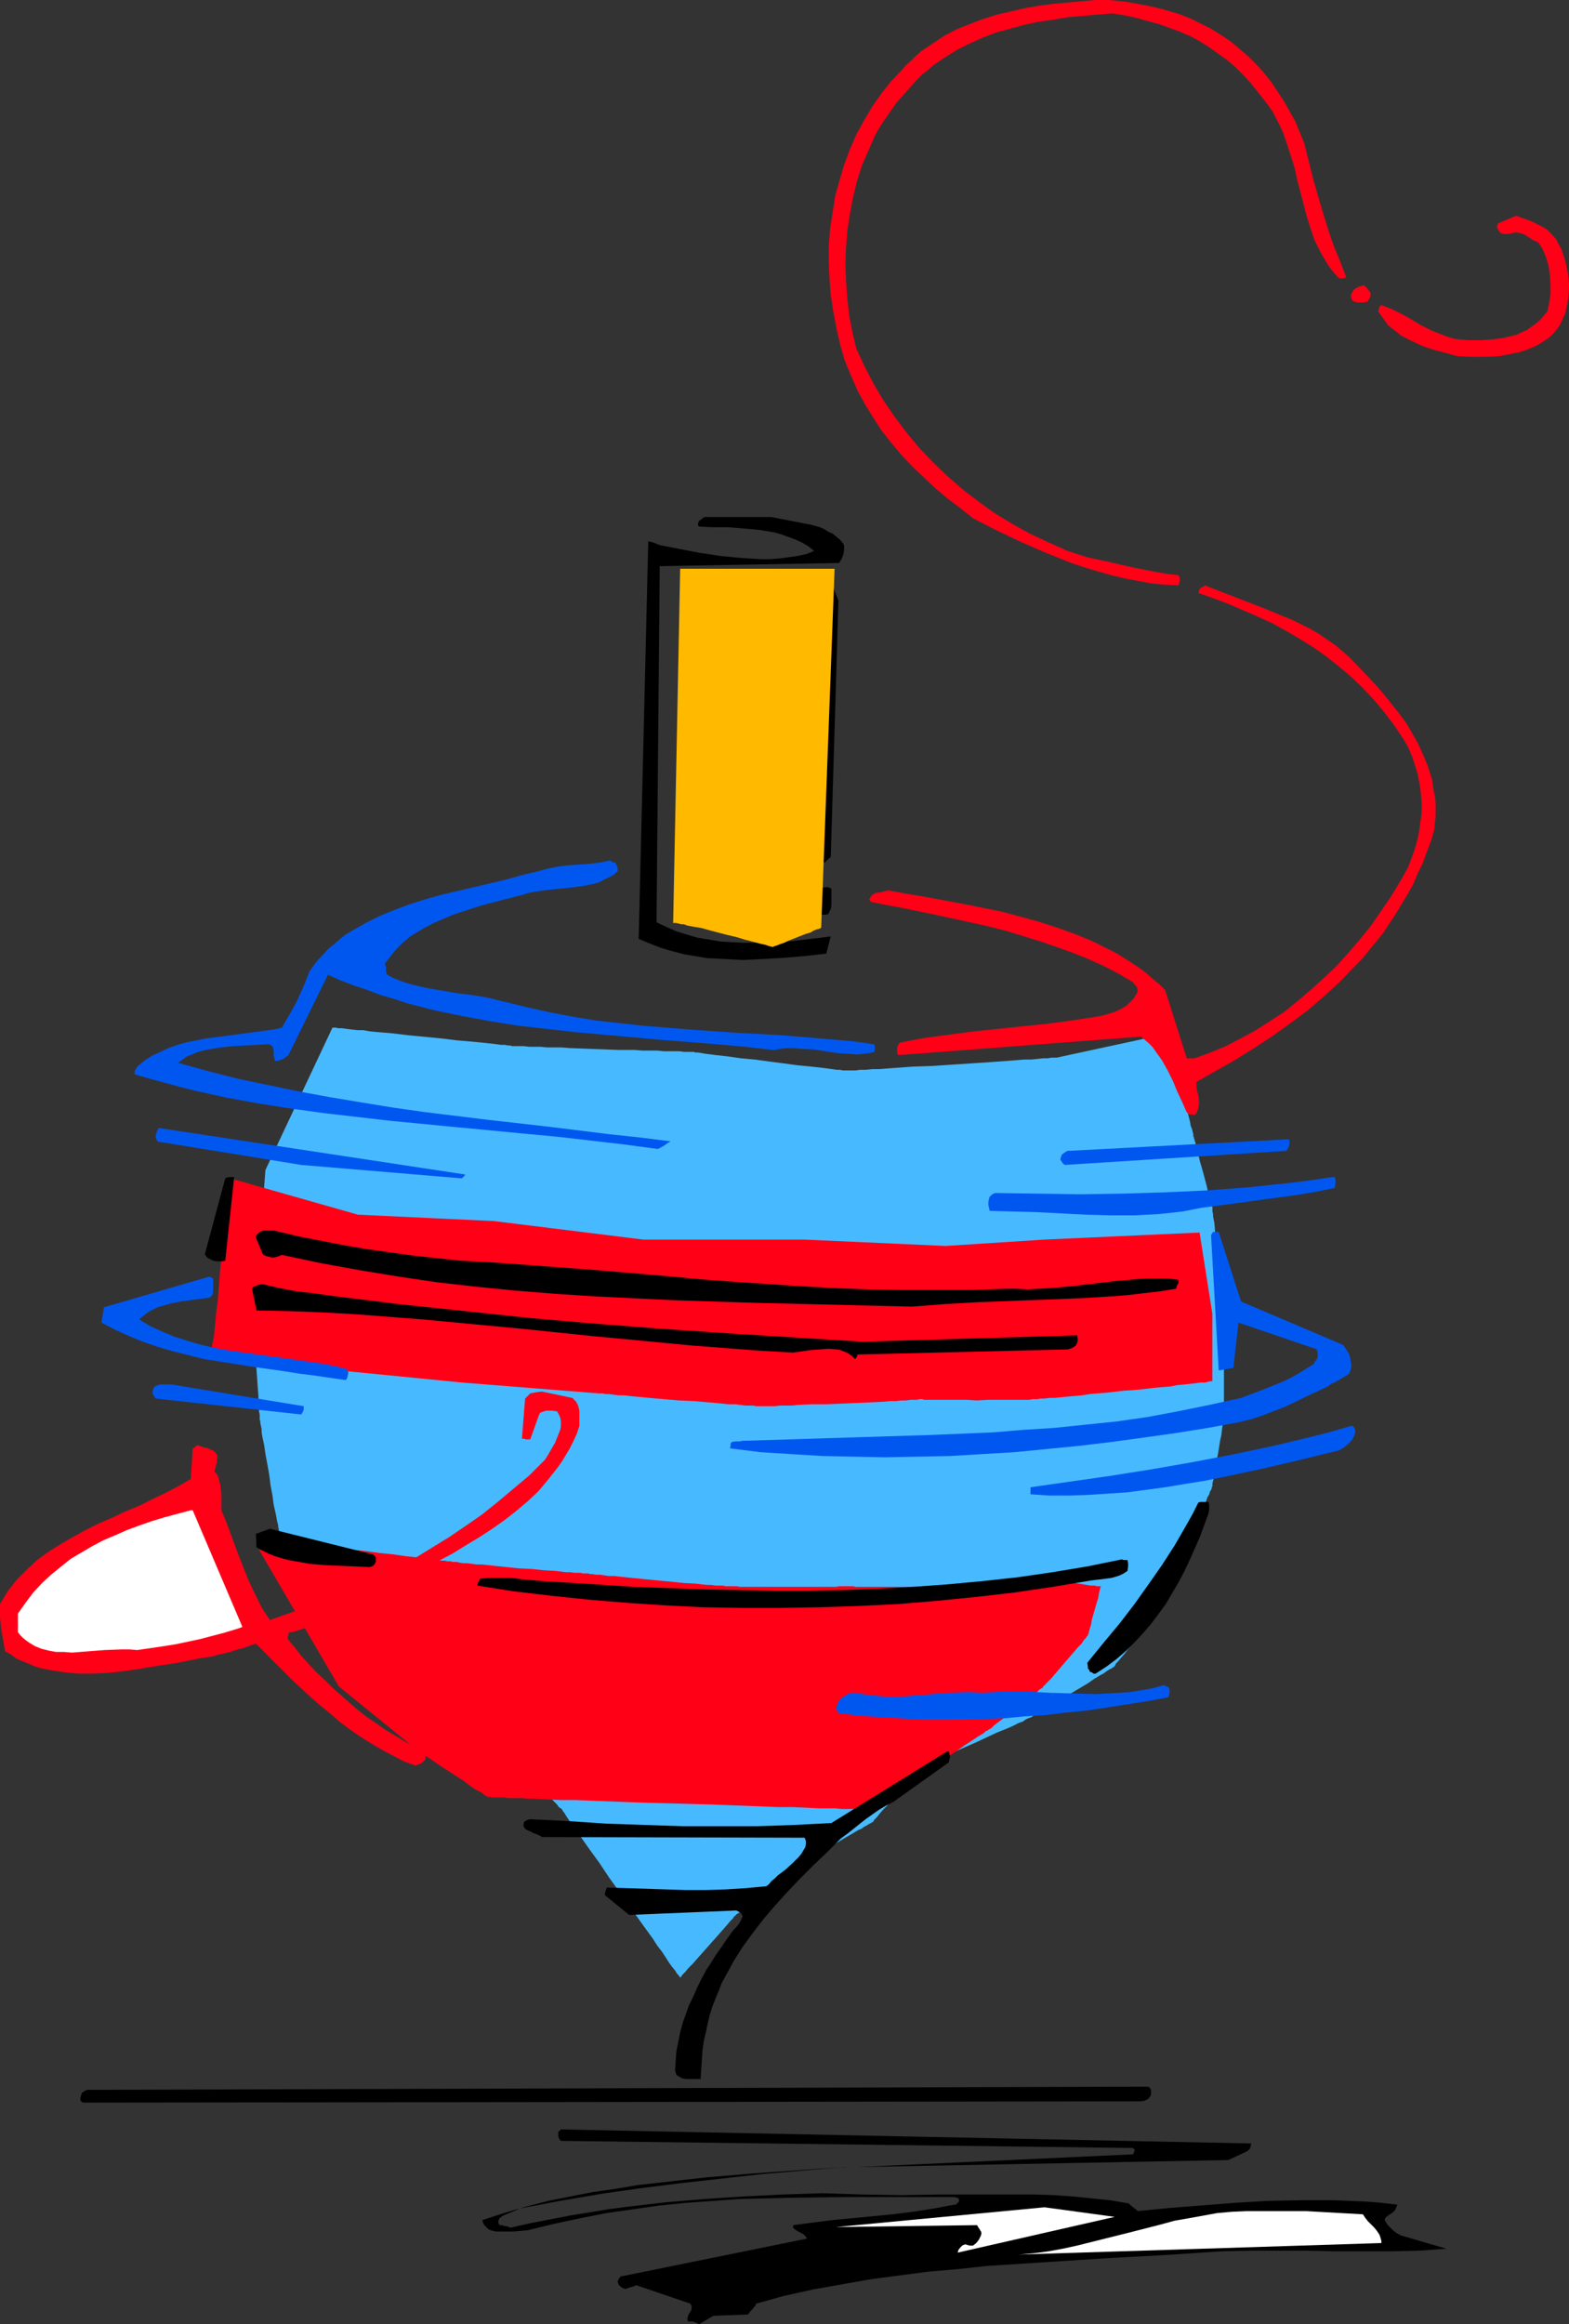 <?xml version="1.0" encoding="UTF-8" standalone="no"?>
<svg
   version="1.0"
   width="105.12mm"
   height="155.668mm"
   id="svg34"
   sodipodi:docname="Top 6.wmf"
   xmlns:inkscape="http://www.inkscape.org/namespaces/inkscape"
   xmlns:sodipodi="http://sodipodi.sourceforge.net/DTD/sodipodi-0.dtd"
   xmlns="http://www.w3.org/2000/svg"
   xmlns:svg="http://www.w3.org/2000/svg">
  <rect width="100%" height="100%" fill="#333333" stroke="none"/>
  <sodipodi:namedview
     id="namedview34"
     pagecolor="#ffffff"
     bordercolor="#000000"
     borderopacity="0.25"
     inkscape:showpageshadow="2"
     inkscape:pageopacity="0.0"
     inkscape:pagecheckerboard="0"
     inkscape:deskcolor="#d1d1d1"
     inkscape:document-units="mm" />
  <defs
     id="defs1">
    <pattern
       id="WMFhbasepattern"
       patternUnits="userSpaceOnUse"
       width="6"
       height="6"
       x="0"
       y="0" />
  </defs>
  <path
     style="fill:#47baff;fill-opacity:1;fill-rule:evenodd;stroke:none"
     d="m 84.179,260.162 -16.965,36.035 -2.908,37.812 v 0.646 0.485 0.646 l 0.162,0.646 v 0.808 0.808 l 0.162,1.939 v 2.101 l 0.646,9.211 0.162,2.101 v 1.939 l 0.162,0.808 v 0.646 0.646 l 0.162,0.646 v 0.485 0.323 0.162 0 0.323 l 0.162,0.485 v 0.485 l 0.162,0.646 0.162,0.808 v 0.808 l 0.162,0.97 0.485,2.262 0.323,2.262 0.485,2.585 0.485,2.747 0.323,2.585 0.485,2.585 0.323,2.424 0.485,2.101 0.162,0.808 0.162,0.97 0.162,0.646 0.162,0.646 v 0.485 l 0.162,0.485 v 0.162 0.162 0 l 0.162,0.162 0.162,0.162 0.162,0.323 0.162,0.323 0.323,0.485 0.646,0.97 0.808,1.293 0.969,1.293 1.939,2.909 1.939,2.909 0.969,1.293 0.808,1.131 0.808,0.97 0.323,0.485 0.162,0.323 0.323,0.323 0.162,0.162 v 0.162 h 0.162 v 0 0.162 l 0.162,0.323 0.323,0.162 0.162,0.485 0.323,0.323 0.808,1.131 0.808,1.131 1.131,1.293 4.362,5.817 0.969,1.293 0.969,1.131 0.808,0.97 0.323,0.485 0.162,0.323 0.323,0.162 0.162,0.323 v 0 h 0.162 v 0.162 l 0.323,0.323 0.323,0.485 0.485,0.485 0.646,0.646 0.646,0.646 1.454,1.454 1.454,1.454 0.646,0.646 0.646,0.485 0.485,0.485 0.323,0.323 0.323,0.323 v 0 h 0.162 l 0.162,0.162 0.323,0.162 0.485,0.323 0.485,0.323 0.646,0.323 0.646,0.485 0.808,0.323 1.939,0.97 1.939,1.131 2.1,1.131 4.362,2.424 2.1,1.131 2.1,0.97 1.777,0.97 0.808,0.485 0.646,0.323 0.646,0.323 0.485,0.323 0.485,0.162 0.323,0.162 0.162,0.162 h 0.162 v 0 l 0.162,0.162 0.162,0.323 0.323,0.323 0.485,0.485 0.969,0.97 0.485,0.646 1.293,1.454 1.454,1.616 3.231,3.393 3.07,3.555 1.454,1.454 1.293,1.454 0.646,0.646 0.485,0.485 0.485,0.485 0.323,0.485 0.323,0.323 0.323,0.162 0.162,0.162 v 0 l 0.162,0.162 0.162,0.323 0.485,0.646 0.485,0.808 0.646,0.97 0.808,1.131 0.969,1.293 0.969,1.454 1.131,1.616 1.131,1.616 1.293,1.778 1.293,1.778 2.585,3.878 2.908,4.04 2.747,3.878 2.747,3.878 1.293,1.778 1.293,1.778 1.131,1.778 1.131,1.454 0.969,1.454 0.808,1.293 0.808,1.131 0.808,0.97 0.485,0.808 0.485,0.485 0.162,0.323 0.162,0.162 v 0 l 0.162,-0.162 0.162,-0.162 0.162,-0.323 0.323,-0.323 0.485,-0.485 0.808,-0.97 1.131,-1.131 1.131,-1.293 5.17,-5.817 1.131,-1.293 1.131,-1.293 0.808,-0.97 0.485,-0.485 0.323,-0.323 0.162,-0.323 0.162,-0.162 0.162,-0.162 v 0 h 0.162 v -0.162 l 0.162,-0.162 0.323,-0.162 0.646,-0.485 0.808,-0.646 0.808,-0.808 1.131,-0.97 2.262,-1.939 2.262,-2.101 1.131,-0.97 0.969,-0.808 0.808,-0.646 0.646,-0.646 0.162,-0.162 0.162,-0.162 v -0.162 h 0.162 v 0 l 0.162,-0.162 0.323,-0.162 0.485,-0.162 0.485,-0.323 0.485,-0.323 0.808,-0.323 0.646,-0.485 1.777,-0.97 1.777,-0.97 1.939,-1.131 2.1,-1.131 4.039,-2.424 1.939,-1.131 1.616,-0.97 0.808,-0.323 0.646,-0.485 0.646,-0.323 0.485,-0.323 0.323,-0.162 0.323,-0.162 0.162,-0.162 h 0.162 v 0 l 0.162,-0.162 0.162,-0.162 0.162,-0.323 0.646,-0.646 0.646,-0.808 0.969,-1.131 1.131,-1.131 2.262,-2.585 2.262,-2.585 1.131,-1.293 0.969,-1.131 0.646,-0.97 0.646,-0.646 0.323,-0.323 0.162,-0.162 v -0.162 l 0.162,-0.162 v 0 h 0.323 l 0.323,-0.162 0.485,-0.162 0.646,-0.323 0.808,-0.323 0.808,-0.323 0.969,-0.323 0.969,-0.485 1.131,-0.485 2.424,-1.131 2.585,-1.131 2.585,-1.131 2.747,-1.293 2.424,-1.131 2.424,-0.97 1.131,-0.485 0.969,-0.485 0.969,-0.485 0.969,-0.323 0.646,-0.485 0.646,-0.323 0.485,-0.162 0.485,-0.162 0.162,-0.162 0.162,-0.162 v 0 h 0.162 l 0.323,-0.162 0.323,-0.162 0.485,-0.323 0.485,-0.323 0.646,-0.323 0.646,-0.485 1.616,-0.808 1.616,-1.131 7.594,-4.525 1.616,-1.131 1.616,-0.97 0.646,-0.323 0.646,-0.485 0.485,-0.323 0.485,-0.323 0.485,-0.162 0.162,-0.162 0.162,-0.162 h 0.162 v 0 l 0.162,-0.162 0.162,-0.162 0.162,-0.323 0.162,-0.323 0.485,-0.485 0.808,-0.97 0.969,-1.131 0.969,-1.293 2.424,-2.909 2.262,-2.909 0.969,-1.454 0.969,-1.131 0.808,-1.131 0.485,-0.485 0.162,-0.323 0.323,-0.323 0.162,-0.162 v -0.162 l 0.162,-0.162 v 0 l 0.162,-0.162 0.162,-0.485 0.162,-0.485 0.323,-0.646 0.323,-0.808 0.323,-0.97 0.485,-0.97 0.485,-0.97 0.485,-1.293 0.969,-2.424 1.131,-2.747 1.131,-2.747 1.131,-2.747 1.131,-2.747 1.131,-2.424 0.485,-1.293 0.485,-1.131 0.323,-0.97 0.323,-0.97 0.485,-0.808 0.162,-0.646 0.323,-0.485 0.162,-0.485 v -0.323 h 0.162 v -0.162 0 -0.323 -0.323 l 0.162,-0.646 0.323,-1.131 0.162,-1.293 0.162,-1.454 0.646,-3.232 0.485,-3.07 0.323,-1.454 0.162,-1.454 0.162,-1.131 0.162,-0.808 0.162,-0.323 v -0.162 -0.162 -0.162 -28.278 0 -0.323 -0.323 l -0.162,-0.323 v -0.646 l -0.162,-0.646 v -0.646 l -0.162,-0.97 -0.162,-1.778 -0.323,-2.101 -0.485,-4.686 -0.646,-4.686 -0.162,-2.101 -0.162,-1.939 -0.162,-0.808 -0.162,-0.808 v -0.646 l -0.162,-0.646 v -0.485 -0.323 -0.162 -0.162 l -0.162,-0.162 v -0.162 l -0.162,-0.323 -0.162,-0.808 -0.323,-1.131 -0.323,-1.293 -0.323,-1.454 -0.808,-3.07 -0.969,-3.393 -0.323,-1.454 -0.323,-1.293 -0.323,-1.131 -0.162,-0.808 -0.162,-0.323 v -0.323 l -0.162,-0.162 v 0 -0.162 -0.162 l -0.162,-0.323 v -0.485 l -0.162,-0.646 -0.162,-0.646 -0.323,-0.808 -0.162,-0.97 -0.485,-1.939 -0.485,-2.262 -0.646,-2.424 -0.485,-2.424 -0.646,-2.424 -0.646,-2.424 -0.485,-2.262 -0.485,-2.101 -0.162,-0.808 -0.162,-0.808 -0.162,-0.808 -0.162,-0.646 -0.162,-0.485 -0.162,-0.323 v -0.162 -0.162 l -28.437,6.14 h -0.162 -0.323 -0.808 l -0.969,0.162 h -1.131 l -1.454,0.162 -1.616,0.162 h -1.777 l -1.939,0.162 -2.1,0.162 -2.262,0.162 -2.262,0.162 -4.847,0.323 -9.856,0.646 -4.847,0.162 -2.262,0.162 -2.262,0.162 -2.1,0.162 -1.939,0.162 h -1.777 l -1.616,0.162 h -1.454 l -1.131,0.162 h -0.969 -0.808 -0.485 -0.162 -0.323 -0.485 l -0.808,-0.162 h -0.808 l -1.131,-0.162 -1.131,-0.162 -1.293,-0.162 -1.454,-0.162 -1.454,-0.162 -3.393,-0.323 -3.555,-0.485 -3.716,-0.485 -3.555,-0.485 -3.555,-0.323 -3.393,-0.485 -1.454,-0.162 -1.454,-0.162 -1.293,-0.162 -1.293,-0.162 -0.969,-0.162 -0.969,-0.162 h -0.646 l -0.485,-0.162 h -0.323 -0.162 -1.939 l -1.131,-0.162 h -1.131 -1.454 -1.454 l -1.616,-0.162 h -1.777 -1.939 l -1.939,-0.162 h -4.039 l -4.201,-0.162 -4.362,-0.162 -4.039,-0.162 -1.939,-0.162 h -1.939 -1.777 l -1.616,-0.162 h -1.616 -1.293 l -1.293,-0.162 h -0.969 -0.808 -0.646 -0.485 -0.162 l -0.323,-0.162 h -0.646 l -0.808,-0.162 h -0.969 l -1.131,-0.162 -1.454,-0.162 -1.454,-0.162 -1.616,-0.162 -1.616,-0.162 -1.939,-0.162 -1.939,-0.162 -3.878,-0.485 -8.402,-0.808 -4.039,-0.485 -3.878,-0.323 -1.777,-0.162 -1.777,-0.323 h -1.454 l -1.454,-0.162 -1.293,-0.162 -1.131,-0.162 h -0.969 l -0.646,-0.162 h -0.485 z"
     id="path1" />
  <path
     style="fill:#ff0017;fill-opacity:1;fill-rule:evenodd;stroke:none"
     d="m 52.995,343.704 64.144,6.302 34.576,2.747 v 0 h 0.485 0.485 l 0.646,0.162 h 0.969 l 1.131,0.162 1.293,0.162 h 1.293 l 1.454,0.162 1.616,0.162 3.393,0.323 3.716,0.323 3.878,0.323 3.716,0.162 3.716,0.323 3.555,0.323 1.454,0.162 h 1.616 l 1.293,0.162 1.293,0.162 h 1.131 0.808 l 0.808,0.162 h 0.485 0.485 1.777 0.969 0.969 l 1.293,-0.162 h 1.293 1.616 l 1.616,-0.162 3.393,-0.162 h 3.716 l 3.878,-0.162 3.716,-0.162 3.716,-0.162 3.393,-0.162 1.616,-0.162 h 1.454 l 1.454,-0.162 h 1.131 l 1.131,-0.162 h 0.969 0.646 l 0.646,-0.162 h 0.323 0.162 v 0 h 0.323 l 0.323,0.162 h 1.131 0.808 1.777 2.1 5.009 l 2.585,0.162 2.747,-0.162 h 4.847 2.1 1.939 0.646 1.131 l 0.485,-0.162 h 0.162 0.162 0.485 0.646 l 0.808,-0.162 h 0.969 l 1.293,-0.162 h 1.293 l 1.616,-0.162 1.616,-0.162 1.777,-0.162 1.939,-0.162 1.939,-0.323 4.039,-0.323 4.201,-0.485 4.362,-0.323 4.039,-0.485 1.939,-0.162 1.939,-0.162 1.616,-0.323 1.777,-0.162 1.454,-0.162 1.454,-0.162 1.131,-0.162 h 1.131 l 0.808,-0.162 0.485,-0.162 h 0.485 0.162 v -17.129 l -3.231,-20.522 -39.262,1.778 -25.044,1.616 -35.869,-1.616 h -40.716 l -37.808,-4.686 -34.415,-1.616 -32.961,-9.372 v 0.162 l -0.162,0.323 v 0.646 0.97 l -0.162,0.97 v 1.293 l -0.162,1.454 -0.162,1.454 v 1.778 l -0.162,1.778 -0.162,1.939 -0.162,2.101 -0.323,4.04 -0.485,4.363 -0.323,4.363 -0.323,4.04 -0.323,2.101 -0.162,1.778 -0.162,1.778 -0.162,1.616 -0.162,1.616 -0.323,1.293 -0.162,1.131 v 0.97 l -0.323,0.808 -0.162,0.485 v 0.323 z"
     id="path2" />
  <path
     style="fill:#ff0017;fill-opacity:1;fill-rule:evenodd;stroke:none"
     d="m 65.598,392.343 20.196,34.58 18.904,15.351 v 0.162 h 0.162 l 0.323,0.162 0.323,0.323 0.485,0.323 0.485,0.323 1.131,0.808 1.454,0.97 1.616,1.131 6.948,4.525 1.454,1.131 1.454,0.97 0.646,0.323 0.646,0.323 0.485,0.323 0.323,0.323 0.323,0.162 0.323,0.162 0.162,0.162 v 0 h 0.162 0.162 0.323 l 0.485,0.162 h 0.646 0.646 0.808 0.969 l 0.969,0.162 h 1.131 1.293 1.293 l 1.454,0.162 h 1.454 l 3.231,0.162 3.555,0.162 h 3.716 l 3.878,0.162 4.201,0.162 4.201,0.162 4.362,0.162 17.934,0.485 4.201,0.162 4.362,0.162 4.039,0.162 4.039,0.162 h 3.716 l 3.555,0.162 3.231,0.162 h 1.454 1.454 1.293 l 1.293,0.162 h 0.969 1.131 1.777 0.646 1.616 0.162 l 0.323,-0.162 0.323,-0.323 0.646,-0.323 0.646,-0.485 0.808,-0.485 0.969,-0.646 0.969,-0.646 1.293,-0.646 1.131,-0.808 2.585,-1.616 2.908,-1.939 2.908,-1.778 2.908,-1.939 2.908,-1.778 2.585,-1.778 1.131,-0.808 1.293,-0.808 0.969,-0.646 0.969,-0.646 0.808,-0.485 0.808,-0.485 0.485,-0.485 0.485,-0.162 0.162,-0.162 0.162,-0.162 v 0 h 0.162 l 0.485,-0.323 0.646,-0.646 0.808,-0.646 1.131,-0.808 1.293,-0.97 2.585,-1.939 2.424,-2.101 1.293,-0.97 1.131,-0.808 0.808,-0.808 0.808,-0.485 0.162,-0.323 0.162,-0.162 0.162,-0.162 v 0 h 0.162 v -0.162 l 0.162,-0.162 0.162,-0.162 0.646,-0.646 0.646,-0.646 0.808,-0.97 0.969,-1.131 1.939,-2.262 2.1,-2.424 0.808,-0.97 0.969,-0.97 0.646,-0.97 0.485,-0.485 0.162,-0.323 0.162,-0.162 0.162,-0.162 v 0 -0.162 l 0.162,-0.323 0.162,-0.646 0.162,-0.646 0.323,-0.97 0.162,-1.131 0.646,-2.262 0.646,-2.262 0.323,-0.97 0.162,-0.97 0.162,-0.808 0.162,-0.646 0.162,-0.485 v -0.162 0 h -0.485 -0.485 l -0.646,-0.162 h -0.969 l -0.969,-0.162 -1.939,-0.323 -2.1,-0.323 -0.969,-0.162 h -0.808 l -0.646,-0.162 -0.646,-0.162 h -0.323 -0.162 v 0 h -0.323 -0.323 -0.485 l -0.646,0.162 h -0.808 -0.808 l -0.969,0.162 h -2.1 l -2.424,0.162 -2.424,0.162 -2.747,0.162 -2.585,0.162 -2.585,0.162 -2.424,0.162 h -2.1 -0.808 l -0.969,0.162 h -0.646 -0.646 -0.969 -0.162 -0.162 v 0 h -0.323 -0.323 -0.969 l -0.646,0.162 h -1.616 -1.939 -2.1 -4.524 -4.686 -2.1 -1.939 -1.616 l -0.646,-0.162 h -0.969 -0.485 -0.162 v 0 h -0.162 -0.162 -0.485 -1.131 l -0.808,0.162 h -1.939 -2.262 -5.17 -2.747 -2.747 -5.332 -2.262 -1.939 l -0.646,-0.162 h -1.293 -0.485 -0.162 -0.162 -0.808 l -0.646,-0.162 h -0.808 -0.969 l -1.131,-0.162 h -1.131 l -1.454,-0.162 -1.293,-0.162 -3.07,-0.162 -3.231,-0.323 -3.393,-0.323 -3.393,-0.323 -3.231,-0.323 -3.07,-0.323 -1.293,-0.162 H 154.139 l -1.131,-0.162 -1.131,-0.162 h -0.969 l -0.808,-0.162 h -0.646 l -0.485,-0.162 h -0.323 v 0 h -0.969 l -0.646,-0.162 h -0.646 -0.969 l -0.969,-0.162 h -1.293 l -1.131,-0.162 -1.454,-0.162 -2.908,-0.162 -3.07,-0.323 -3.231,-0.162 -3.231,-0.323 -3.07,-0.323 -2.908,-0.323 h -1.293 l -1.293,-0.162 -1.131,-0.162 h -1.131 l -0.969,-0.162 -0.646,-0.162 h -0.646 -0.485 l -0.323,-0.162 v 0 h -0.485 -0.485 l -0.646,-0.162 h -0.808 l -0.969,-0.162 -1.131,-0.162 -1.293,-0.162 -1.293,-0.162 -1.293,-0.162 -3.07,-0.323 -3.393,-0.485 -3.231,-0.323 -3.555,-0.485 -3.231,-0.323 -3.07,-0.485 -1.293,-0.162 -1.293,-0.162 -1.293,-0.162 -1.131,-0.162 h -0.969 l -0.808,-0.162 h -0.646 l -0.485,-0.162 h -0.323 -0.162 z"
     id="path3" />
  <path
     style="fill:#ff0017;fill-opacity:1;fill-rule:evenodd;stroke:none"
     d="m 280.972,0 h -3.555 l -3.555,0.323 -3.555,0.323 -3.555,0.323 -3.716,0.485 -3.716,0.646 -3.393,0.808 -3.555,0.808 -3.555,1.131 -3.393,1.293 -3.231,1.293 -3.07,1.616 -2.908,1.939 -2.908,1.939 -1.293,1.131 -1.293,1.293 -1.293,1.131 -1.131,1.293 -2.747,2.909 -2.424,3.07 -2.262,3.232 -2.1,3.555 -1.939,3.555 -1.616,3.717 -1.454,3.878 -1.131,3.878 -1.131,4.04 -0.646,4.201 -0.646,4.04 -0.323,4.363 v 4.04 l 0.162,4.201 0.323,4.201 0.646,4.201 0.808,4.363 0.969,4.201 1.131,3.878 1.616,3.878 1.616,3.717 1.939,3.555 2.1,3.393 2.1,3.232 2.424,3.07 2.585,3.07 2.747,2.909 2.908,2.747 2.908,2.747 3.07,2.585 3.231,2.424 3.231,2.585 5.978,3.07 6.14,2.909 6.301,2.747 3.231,1.293 3.231,1.293 3.393,1.131 3.231,0.97 3.393,0.97 3.393,0.808 3.393,0.646 3.393,0.646 3.555,0.323 3.393,0.162 0.162,-0.485 0.162,-0.646 v -0.808 l -0.162,-0.323 -0.162,-0.323 -2.908,-0.323 -2.908,-0.485 -5.655,-1.131 -2.908,-0.646 -2.747,-0.646 -5.978,-1.293 -5.009,-1.616 -4.686,-2.101 -4.847,-2.262 -4.362,-2.424 -4.524,-2.747 -4.039,-2.909 -4.039,-3.07 -3.878,-3.393 -3.555,-3.393 -3.555,-3.717 -3.231,-3.878 -2.908,-3.878 -2.908,-4.201 -2.585,-4.363 -2.262,-4.363 -2.1,-4.525 -0.969,-4.04 -0.808,-4.201 -0.485,-4.363 -0.323,-4.363 -0.162,-4.201 0.162,-4.363 0.323,-4.363 0.646,-4.201 0.808,-4.201 0.969,-4.04 1.293,-4.04 1.616,-3.717 1.616,-3.717 0.969,-1.778 1.131,-1.778 1.131,-1.616 1.131,-1.616 1.131,-1.616 1.293,-1.454 1.293,-1.454 1.293,-1.454 1.293,-1.454 1.293,-1.293 1.454,-1.131 1.454,-1.293 2.908,-1.939 3.07,-1.939 3.231,-1.616 3.231,-1.454 3.393,-1.293 3.555,-0.97 3.555,-0.97 3.716,-0.808 3.555,-0.485 3.716,-0.646 3.716,-0.323 7.594,-0.646 3.07,0.485 3.07,0.646 2.908,0.808 2.908,0.808 2.747,0.97 2.585,0.97 2.585,1.131 2.424,1.293 2.262,1.454 2.262,1.616 2.262,1.616 2.1,1.778 1.939,1.939 1.939,2.101 1.939,2.424 1.777,2.262 0.969,1.293 0.808,1.131 1.454,2.747 1.293,2.747 0.969,2.909 0.969,2.909 0.969,3.07 0.646,3.07 0.808,3.07 1.616,6.14 0.969,3.07 0.969,2.909 1.293,2.585 1.454,2.585 0.808,1.293 0.808,1.131 0.969,1.131 0.969,0.97 h 0.969 l 0.485,-0.162 h 0.323 l -1.454,-3.878 -1.616,-3.878 -1.454,-4.201 -1.293,-4.201 -1.293,-4.363 -1.293,-4.525 -1.131,-4.525 -1.131,-4.525 -1.131,-2.747 -1.131,-2.747 -1.454,-2.585 -1.454,-2.585 -1.616,-2.424 -1.616,-2.424 -1.777,-2.262 -1.939,-2.101 -2.1,-2.101 -2.262,-1.939 -2.1,-1.778 -2.424,-1.616 -2.585,-1.616 -2.585,-1.293 -2.585,-1.293 -2.908,-1.131 -4.362,-1.293 -4.362,-0.97 -4.524,-0.808 z"
     id="path4" />
  <path
     style="fill:#ff0017;fill-opacity:1;fill-rule:evenodd;stroke:none"
     d="m 383.893,54.618 -4.524,1.939 -0.162,0.162 v 0.162 l -0.162,0.485 0.162,0.485 0.162,0.323 0.323,0.485 0.323,0.323 0.485,0.162 0.646,0.162 1.293,-0.162 1.454,-0.323 0.808,0.162 0.808,0.162 0.646,0.323 1.293,0.808 0.646,0.485 0.808,0.323 0.646,0.323 0.646,0.97 0.485,0.808 0.808,1.939 0.646,2.262 0.323,2.262 0.162,2.262 v 2.424 l -0.323,2.262 -0.485,2.262 -0.969,1.131 -0.969,1.131 -0.969,0.808 -1.131,0.808 -1.131,0.808 -1.131,0.485 -1.293,0.646 -1.293,0.323 -1.293,0.323 -1.454,0.323 -2.747,0.323 -2.908,0.162 h -2.747 l -1.777,-0.162 -1.616,-0.162 -1.616,-0.485 -1.293,-0.485 -2.908,-1.131 -2.585,-1.293 -2.424,-1.454 -2.585,-1.454 -2.585,-1.293 -1.293,-0.485 -1.293,-0.485 -0.323,0.162 -0.162,0.323 -0.162,0.485 -0.162,0.646 0.808,1.131 0.808,1.131 0.808,1.131 1.131,0.97 1.131,0.808 1.131,0.97 1.293,0.646 1.293,0.646 2.747,1.293 2.908,0.97 3.07,0.808 2.908,0.808 3.555,0.162 h 3.393 l 3.555,-0.162 1.777,-0.323 1.616,-0.323 1.616,-0.323 1.616,-0.485 1.616,-0.646 1.454,-0.646 1.293,-0.808 1.293,-0.808 1.293,-1.131 0.969,-1.131 0.969,-1.293 0.646,-1.454 0.646,-1.454 0.323,-1.454 0.323,-1.454 0.162,-1.454 0.162,-1.616 v -1.454 l -0.162,-1.616 -0.162,-1.454 -0.323,-1.454 -0.323,-1.454 -0.485,-1.454 -0.485,-1.454 -0.646,-1.131 -0.646,-1.293 -1.131,-1.293 -1.131,-1.131 -1.293,-0.808 -1.293,-0.646 -1.293,-0.646 -1.293,-0.485 z"
     id="path5" />
  <path
     style="fill:#ff0017;fill-opacity:1;fill-rule:evenodd;stroke:none"
     d="m 344.147,72.554 -0.646,0.323 -0.485,0.323 -0.323,0.323 -0.162,0.323 -0.323,0.485 -0.162,0.646 0.162,0.485 0.162,0.485 0.323,0.323 0.485,0.162 0.646,0.162 h 0.646 0.646 l 0.808,-0.162 h 0.323 l 0.162,-0.323 0.323,-0.485 0.162,-0.323 0.162,-0.323 v -0.808 l -0.485,-0.646 -0.485,-0.646 -0.646,-0.646 z"
     id="path6" />
  <path
     style="fill:#000000;fill-opacity:1;fill-rule:evenodd;stroke:none"
     d="m 195.34,130.889 h -16.48 -0.323 l -0.485,0.162 -0.323,0.323 -0.485,0.323 -0.323,0.323 -0.162,0.485 v 0.485 l 0.323,0.323 3.716,0.162 h 3.716 l 3.878,0.323 3.716,0.323 1.939,0.323 1.939,0.323 1.777,0.485 1.777,0.646 1.777,0.646 1.777,0.808 1.616,0.97 1.454,1.131 -1.939,0.808 -2.262,0.485 -2.262,0.323 -2.424,0.323 -2.262,0.162 h -2.585 l -2.424,-0.162 -2.585,-0.162 -5.009,-0.485 -5.332,-0.808 -5.009,-0.97 -5.009,-0.97 -0.808,-0.323 -0.808,-0.323 -0.646,-0.162 -0.646,-0.162 -2.424,100.671 2.747,1.131 2.908,1.131 2.747,0.808 3.07,0.808 2.908,0.485 2.908,0.485 3.07,0.162 3.07,0.162 3.07,0.162 3.07,-0.162 6.14,-0.323 5.978,-0.485 5.817,-0.646 1.131,-4.363 -2.424,0.323 -2.747,0.323 -2.747,0.323 -2.747,0.323 -2.747,0.162 -2.908,0.162 h -3.07 -2.747 l -3.07,-0.162 -2.747,-0.162 -2.908,-0.485 -2.908,-0.485 -2.747,-0.808 -2.585,-0.808 -2.585,-1.131 -2.424,-1.131 0.808,-90.168 45.402,-0.808 0.646,-0.97 0.485,-1.293 0.162,-1.293 V 138.322 l -0.162,-0.646 -0.808,-0.97 -0.969,-0.808 -0.969,-0.808 -1.131,-0.485 -0.969,-0.646 -1.131,-0.485 -2.262,-0.646 -2.585,-0.485 -2.424,-0.485 -2.585,-0.485 z"
     id="path7" />
  <path
     style="fill:#ff0017;fill-opacity:1;fill-rule:evenodd;stroke:none"
     d="m 304.562,148.664 h -0.323 l -0.323,0.323 -0.323,0.485 v 0.323 l -0.162,0.323 3.716,1.293 3.878,1.454 3.716,1.616 3.716,1.616 3.555,1.616 3.555,1.939 3.555,2.101 3.393,2.101 3.231,2.262 3.07,2.424 3.07,2.585 2.908,2.747 2.908,3.07 2.585,3.07 2.585,3.393 2.424,3.555 1.293,2.262 0.969,2.262 0.808,2.424 0.646,2.262 0.485,2.424 0.323,2.424 0.162,2.424 v 2.424 l -0.323,2.262 -0.323,2.424 -0.485,2.262 -0.646,2.262 -0.808,2.262 -0.808,2.101 -1.131,2.101 -1.131,1.939 -2.262,3.717 -2.424,3.555 -2.585,3.717 -2.747,3.393 -2.908,3.393 -2.908,3.232 -3.231,3.07 -3.231,2.909 -3.393,2.909 -3.393,2.747 -3.716,2.424 -3.555,2.262 -3.878,2.101 -3.716,1.939 -3.878,1.616 -4.039,1.454 h -1.939 l -5.493,-17.29 -1.454,-1.454 -1.777,-1.454 -1.616,-1.454 -1.777,-1.293 -1.939,-1.293 -1.777,-1.131 -2.1,-1.293 -1.939,-0.97 -4.201,-2.101 -4.362,-1.778 -4.524,-1.616 -4.524,-1.454 -4.686,-1.293 -4.847,-1.293 -4.847,-0.97 -4.847,-0.97 -9.533,-1.778 -4.847,-0.808 -4.524,-0.808 -1.293,0.323 -0.646,0.162 -1.293,0.162 -0.485,0.323 -0.323,0.162 -0.323,0.323 -0.162,0.323 v 0.162 l -0.323,0.162 v 0 0 l 0.162,0.323 0.323,0.485 4.039,0.808 4.362,0.808 8.563,1.778 8.886,1.939 4.362,0.97 4.362,1.131 4.201,1.293 4.201,1.293 4.201,1.454 4.039,1.454 4.039,1.616 3.878,1.778 3.716,1.939 3.555,2.101 0.162,0.323 0.485,0.485 0.323,0.485 0.162,0.646 -0.162,0.808 -0.485,0.646 -0.323,0.646 -0.646,0.646 -1.131,1.131 -1.293,0.808 -1.616,0.808 -1.616,0.485 -1.616,0.485 -1.777,0.323 -6.301,0.97 -6.14,0.808 -6.301,0.646 -6.14,0.646 -6.301,0.646 -5.978,0.808 -6.14,0.808 -5.978,1.131 -0.323,0.162 -0.323,0.323 -0.323,0.808 v 0.485 0.485 0.485 l 0.323,0.485 61.397,-4.686 0.969,0.808 0.969,0.808 0.969,0.97 0.808,1.131 0.808,1.131 0.808,1.131 1.454,2.585 1.293,2.585 1.131,2.747 1.293,2.747 1.131,2.585 0.323,0.162 0.323,0.323 h 0.646 l 0.646,0.162 0.485,-0.485 0.162,-0.323 0.323,-0.97 0.162,-0.97 v -1.131 l -0.162,-1.131 -0.323,-1.131 -0.162,-1.293 v -0.97 l 4.847,-2.747 4.847,-2.747 4.686,-2.909 4.686,-3.07 4.524,-3.232 4.362,-3.232 4.362,-3.717 4.039,-3.717 3.878,-4.04 1.939,-1.939 1.777,-2.262 1.777,-2.101 1.777,-2.262 1.454,-2.262 1.616,-2.424 2.908,-4.848 1.454,-2.585 1.131,-2.747 1.293,-2.585 0.969,-2.747 1.131,-2.909 0.808,-2.909 0.162,-1.778 0.162,-1.616 v -1.616 -1.616 l -0.162,-1.616 -0.323,-1.454 -0.485,-3.07 -0.969,-3.07 -1.131,-2.747 -1.293,-2.909 -1.454,-2.585 -1.616,-2.747 -1.777,-2.424 -1.939,-2.424 -1.939,-2.424 -2.1,-2.424 -2.1,-2.262 -4.201,-4.363 -1.939,-1.778 -1.939,-1.616 -2.1,-1.454 -2.1,-1.454 -2.262,-1.293 -2.262,-1.131 -2.262,-1.131 -2.424,-0.97 -4.686,-1.939 -5.009,-1.939 -5.009,-1.939 -5.009,-1.939 z"
     id="path8" />
  <path
     style="fill:#000000;fill-opacity:1;fill-rule:evenodd;stroke:none"
     d="m 209.72,148.987 -0.646,0.646 -0.162,0.323 -0.323,0.323 -0.485,0.646 -0.162,0.485 -0.323,0.646 -0.969,64.96 v 0 l 0.323,0.323 0.485,0.485 0.646,0.485 h 0.323 0.485 v 0 l 0.162,-0.162 0.323,-0.323 0.485,-0.485 0.485,-0.323 v 0 l 1.939,-64.96 -1.293,-3.393 z"
     id="path9" />
  <path
     style="fill:#0057f0;fill-opacity:1;fill-rule:evenodd;stroke:none"
     d="m 154.462,217.825 -2.262,0.485 -2.262,0.323 -4.524,0.323 -2.1,0.162 -2.424,0.323 -2.262,0.485 -2.424,0.646 -4.039,0.97 -4.039,1.131 -8.24,1.939 -8.24,1.939 -4.039,1.131 -4.039,1.293 -3.878,1.454 -3.555,1.454 -3.555,1.778 -3.393,1.939 -1.616,0.97 -1.454,1.131 -1.454,1.293 -1.454,1.131 -1.293,1.454 -1.293,1.293 -1.131,1.454 -1.131,1.616 -0.808,2.101 -0.808,1.939 -0.808,1.778 -0.808,1.778 -1.777,3.232 -0.969,1.616 -0.969,1.778 -2.262,0.485 -2.424,0.323 -4.847,0.646 -4.847,0.646 -5.009,0.646 -2.424,0.485 -2.424,0.485 -2.262,0.646 -2.262,0.808 -2.1,0.97 -2.1,0.97 -1.939,1.293 -1.777,1.454 -0.162,0.323 -0.323,0.485 -0.162,0.485 v 0.646 l 3.878,1.131 7.755,2.101 3.878,0.97 8.079,1.778 8.079,1.454 8.24,1.293 8.24,1.131 8.402,0.97 8.402,0.97 16.803,1.616 16.965,1.616 8.563,0.808 8.402,0.97 8.402,0.97 8.402,1.131 0.969,-0.485 0.808,-0.485 0.646,-0.485 0.808,-0.485 -7.755,-0.97 -7.594,-0.808 -15.672,-1.939 -15.672,-1.778 -15.834,-1.939 -7.917,-1.131 -7.917,-1.293 -7.755,-1.293 -7.917,-1.454 -7.755,-1.616 -7.755,-1.616 -7.594,-1.939 -7.594,-2.101 1.131,-0.808 1.131,-0.808 1.293,-0.485 1.454,-0.646 1.293,-0.323 1.454,-0.323 2.908,-0.485 3.07,-0.323 2.908,-0.162 3.07,-0.162 2.908,-0.162 h 0.323 l 0.485,0.162 0.162,0.162 0.323,0.162 0.162,0.485 0.162,0.646 v 1.293 l 0.162,0.646 0.162,0.646 h 0.646 l 0.485,-0.162 0.969,-0.323 0.646,-0.485 0.646,-0.485 10.017,-20.36 3.231,1.454 3.393,1.293 3.393,1.131 3.393,1.293 3.393,0.97 3.393,1.131 6.948,1.778 7.109,1.454 6.948,1.293 7.109,1.131 7.271,0.808 7.109,0.808 7.271,0.646 14.38,1.293 14.38,1.131 7.109,0.646 7.109,0.808 1.777,-0.323 1.616,-0.162 h 1.616 l 1.616,0.162 3.393,0.162 3.07,0.485 3.231,0.485 3.07,0.162 1.616,0.162 1.454,-0.162 1.454,-0.162 1.454,-0.323 0.162,-0.485 v -0.97 l -0.162,-0.485 -5.655,-0.808 -5.817,-0.485 -5.655,-0.485 -5.817,-0.485 -11.795,-0.646 -11.633,-0.808 -5.978,-0.485 -5.978,-0.485 -5.978,-0.646 -5.817,-0.646 -5.978,-0.97 -5.978,-1.131 -5.817,-1.293 -5.978,-1.454 -3.878,-0.97 -3.878,-0.646 -3.878,-0.485 -3.878,-0.646 -3.716,-0.646 -3.555,-0.808 -1.777,-0.485 -1.777,-0.646 -1.616,-0.646 -1.454,-0.808 -0.162,-0.323 -0.162,-0.323 v -0.646 -0.646 l -0.162,-0.485 -0.162,-0.323 1.454,-1.939 1.454,-1.778 1.777,-1.778 1.777,-1.454 2.1,-1.293 1.939,-1.131 2.262,-1.131 2.262,-0.97 2.262,-0.97 2.424,-0.808 5.009,-1.616 5.009,-1.293 5.009,-1.293 1.616,-0.485 1.616,-0.323 3.393,-0.485 3.231,-0.323 3.231,-0.323 3.231,-0.485 1.454,-0.323 1.454,-0.323 1.293,-0.646 1.293,-0.646 1.293,-0.646 1.131,-0.97 v -0.485 -0.485 l -0.323,-0.646 -0.323,-0.646 H 155.593 155.27 l -0.323,-0.162 z"
     id="path10" />
  <path
     style="fill:#000000;fill-opacity:1;fill-rule:evenodd;stroke:none"
     d="m 209.72,224.612 h -0.485 -0.485 l -0.485,0.162 -0.646,0.162 -0.323,0.485 -0.323,0.485 -0.485,0.646 -0.162,0.646 -0.323,0.646 v 0.808 0.808 l 0.162,0.97 0.323,0.323 0.323,0.323 0.485,0.323 0.323,0.162 h 0.969 0.485 l 0.646,-0.162 0.323,-0.646 0.323,-0.646 0.162,-0.808 v -0.808 -1.778 -0.97 -0.808 z"
     id="path11" />
  <path
     style="fill:#0057f0;fill-opacity:1;fill-rule:evenodd;stroke:none"
     d="m 40.07,285.532 v 0.162 0.162 l -0.323,0.485 -0.162,0.646 -0.162,0.485 v 0.485 l 0.162,0.485 0.323,0.485 0.323,0.162 h 0.323 l 35.707,5.817 40.554,3.393 h 0.162 l 0.323,-0.323 0.323,-0.323 0.162,-0.323 z"
     id="path12" />
  <path
     style="fill:#0057f0;fill-opacity:1;fill-rule:evenodd;stroke:none"
     d="m 325.728,288.44 -55.257,2.909 h -0.162 l -0.323,0.162 -0.485,0.323 -0.646,0.485 -0.162,0.485 -0.162,0.485 v 0.323 l 0.323,0.485 0.323,0.485 0.485,0.323 56.065,-3.555 0.323,-0.485 0.323,-0.646 0.162,-0.808 v -0.485 l -0.162,-0.485 z"
     id="path13" />
  <path
     style="fill:#0057f0;fill-opacity:1;fill-rule:evenodd;stroke:none"
     d="m 337.361,297.974 -5.332,0.808 -5.17,0.646 -10.664,1.131 -10.664,0.808 -10.664,0.485 -10.664,0.323 -10.664,0.162 -10.664,-0.162 -10.825,-0.162 -0.485,0.162 -0.485,0.323 -0.485,0.485 -0.162,0.485 -0.162,0.808 v 0.808 l 0.162,0.646 0.162,0.808 6.14,0.162 5.978,0.162 6.14,0.323 6.14,0.323 6.14,0.162 h 6.14 l 6.14,-0.323 3.07,-0.323 2.908,-0.323 5.009,-0.97 5.009,-0.646 9.533,-1.293 9.533,-1.293 4.847,-0.808 4.686,-0.97 0.162,-1.293 v -0.646 l -0.162,-0.808 z"
     id="path14" />
  <path
     style="fill:#000000;fill-opacity:1;fill-rule:evenodd;stroke:none"
     d="m 58.812,297.974 h -0.323 -0.485 l -0.646,0.162 -0.323,0.162 -5.17,19.229 0.323,0.485 0.485,0.485 0.646,0.323 0.646,0.323 0.808,0.162 h 0.646 0.808 l 0.808,-0.162 2.262,-21.168 z"
     id="path15" />
  <path
     style="fill:#0057f0;fill-opacity:1;fill-rule:evenodd;stroke:none"
     d="m 307.147,311.871 -0.485,0.808 1.939,34.257 3.716,-0.646 1.293,-11.473 19.873,6.787 v 0.323 l 0.162,0.485 v 0.646 0.485 l -0.162,0.485 -0.646,0.808 -0.162,0.485 -2.1,1.293 -2.1,1.293 -2.1,1.131 -2.1,0.97 -2.424,0.97 -2.424,0.97 -2.585,0.97 -2.585,0.97 -8.079,1.778 -7.917,1.616 -7.755,1.454 -7.917,1.131 -7.917,0.808 -7.755,0.808 -7.755,0.485 -7.755,0.646 -7.755,0.323 -7.755,0.323 -31.022,0.97 -15.511,0.485 h -1.131 l -0.969,0.162 h -0.969 l -0.969,0.162 -0.162,0.162 -0.162,0.323 v 0.485 l -0.162,0.646 7.755,0.97 7.755,0.485 7.917,0.485 7.917,0.162 8.079,0.162 8.079,-0.162 8.24,-0.162 8.079,-0.485 8.24,-0.485 8.24,-0.808 8.24,-0.808 8.079,-0.97 8.24,-1.131 8.079,-1.131 8.079,-1.293 7.917,-1.454 3.231,-0.808 2.908,-0.97 2.908,-1.131 2.908,-1.131 5.332,-2.585 5.17,-2.424 0.808,-0.646 0.808,-0.323 1.454,-0.808 1.293,-0.808 0.646,-0.323 0.485,-0.485 0.323,-0.97 0.162,-0.97 -0.162,-0.97 -0.162,-0.97 -0.323,-0.97 -0.485,-0.808 -0.485,-0.808 -0.485,-0.646 -25.851,-10.988 -5.655,-17.613 z"
     id="path16" />
  <path
     style="fill:#000000;fill-opacity:1;fill-rule:evenodd;stroke:none"
     d="m 69.476,311.548 h -2.908 l -0.162,0.162 h -0.323 l -0.485,0.323 -0.646,0.646 -0.162,0.323 v 0.323 l 1.777,4.201 0.485,0.323 0.485,0.162 0.646,0.162 0.646,0.162 h 0.485 l 0.808,-0.162 1.293,-0.485 9.856,2.101 9.856,1.778 9.856,1.616 9.856,1.454 10.017,1.131 9.856,0.97 10.017,0.808 10.017,0.646 10.017,0.485 10.017,0.485 20.035,0.646 20.035,0.485 20.035,0.485 8.402,-0.646 8.563,-0.485 8.402,-0.323 8.402,-0.323 8.402,-0.323 8.24,-0.485 4.201,-0.323 4.039,-0.485 4.201,-0.485 4.039,-0.646 0.162,-0.485 0.162,-0.485 0.323,-0.485 v -0.808 l -2.585,-0.323 h -2.747 -2.585 l -2.747,0.162 -5.332,0.485 -10.987,1.293 -5.493,0.485 -2.747,0.162 -2.908,0.162 -2.747,-0.162 h -2.747 l -8.886,0.323 h -8.725 -8.563 l -8.725,-0.162 -8.563,-0.323 -8.563,-0.485 -17.127,-1.131 -8.563,-0.646 -8.563,-0.808 -17.127,-1.454 -17.288,-1.293 -8.725,-0.646 -8.886,-0.485 -5.978,-0.646 -5.978,-0.646 -5.817,-0.808 -5.817,-0.808 -5.655,-0.97 -5.817,-1.131 -5.817,-1.131 z"
     id="path17" />
  <path
     style="fill:#0057f0;fill-opacity:1;fill-rule:evenodd;stroke:none"
     d="m 52.995,323.182 -26.659,7.756 -0.646,3.878 3.393,1.778 3.555,1.616 3.555,1.454 3.716,1.293 3.878,1.131 3.878,0.97 3.878,0.97 4.039,0.646 8.079,1.293 8.079,1.131 4.039,0.646 3.878,0.485 7.755,1.131 0.323,-0.162 0.162,-0.323 0.162,-0.646 0.162,-0.808 -0.162,-0.323 -0.162,-0.485 -3.231,-0.808 -3.393,-0.646 -6.786,-0.97 -6.948,-0.97 -6.948,-0.97 -3.393,-0.485 -3.393,-0.646 -3.393,-0.808 -3.231,-0.97 -3.07,-0.97 -3.07,-1.293 -2.908,-1.293 -2.908,-1.778 0.969,-0.808 0.808,-0.646 0.969,-0.646 1.939,-0.97 1.131,-0.323 2.262,-0.646 2.424,-0.485 2.424,-0.323 4.847,-0.646 0.485,-0.323 0.323,-0.485 0.162,-0.646 v -0.646 -1.454 -1.293 z"
     id="path18" />
  <path
     style="fill:#000000;fill-opacity:1;fill-rule:evenodd;stroke:none"
     d="m 66.567,325.121 h -0.485 l -0.646,0.162 -0.808,0.323 -0.485,0.162 -0.323,0.485 1.131,5.494 8.24,0.162 8.402,0.323 8.563,0.485 8.402,0.646 8.402,0.646 8.563,0.808 17.127,1.616 17.127,1.778 17.127,1.616 8.402,0.808 8.563,0.646 8.402,0.646 8.563,0.485 2.262,-0.323 2.262,-0.323 2.262,-0.162 2.1,-0.162 2.1,0.162 0.969,0.162 0.808,0.323 0.808,0.323 0.808,0.485 0.646,0.485 0.646,0.646 v 0 l 0.323,-0.323 0.162,-0.323 0.162,-0.485 53.319,-1.293 0.485,-0.162 0.485,-0.162 0.485,-0.323 0.485,-0.323 0.323,-0.646 0.162,-0.485 v -0.646 l -0.162,-0.808 -54.288,1.616 -33.768,-2.101 -16.642,-1.131 -16.803,-1.293 -16.803,-1.454 -16.803,-1.778 -16.803,-1.778 -16.965,-2.101 -4.524,-0.646 -4.362,-0.485 -4.201,-0.808 z"
     id="path19" />
  <path
     style="fill:#0057f0;fill-opacity:1;fill-rule:evenodd;stroke:none"
     d="m 43.463,350.491 h -2.908 l -0.646,0.162 -0.646,0.323 -0.162,0.162 -0.323,0.323 v 0.323 l -0.162,0.485 v 0.323 l 0.162,0.485 0.323,0.485 0.323,0.485 36.838,4.04 0.323,-0.485 0.162,-0.323 0.162,-0.485 v -0.808 z"
     id="path20" />
  <path
     style="fill:#ff0017;fill-opacity:1;fill-rule:evenodd;stroke:none"
     d="m 137.174,352.269 -1.293,0.162 -1.616,0.323 -0.485,0.485 -0.808,0.808 -0.808,10.18 h 0.485 0.162 l 0.323,0.162 h 1.131 l 2.262,-6.302 0.323,-0.485 0.485,-0.162 0.485,-0.162 0.485,-0.162 h 1.454 l 1.293,0.162 0.485,0.808 0.323,0.808 0.162,0.808 v 0.646 0.808 l -0.162,0.808 -0.646,1.616 -0.646,1.616 -1.777,3.07 -0.808,1.293 -3.878,3.878 -4.039,3.393 -4.039,3.393 -4.039,3.232 -4.201,2.909 -4.039,2.747 -4.201,2.585 -4.201,2.585 -4.362,2.424 -4.362,2.101 -4.524,2.101 -4.524,2.101 -4.686,1.778 -4.847,1.939 -4.686,1.616 -5.009,1.778 -0.969,-1.454 -0.969,-1.454 -1.616,-3.232 -1.616,-3.393 -1.454,-3.555 -1.454,-3.717 -2.747,-7.433 -1.454,-3.555 v -1.454 -1.454 -1.293 l -0.162,-1.293 -0.162,-1.131 -0.323,-1.131 -0.323,-1.131 -0.808,-0.97 0.162,-0.485 0.323,-1.293 0.162,-0.485 v -0.646 l 0.162,-0.646 -0.162,-0.646 -0.323,-0.485 -0.323,-0.323 -0.485,-0.323 -0.485,-0.162 -0.646,-0.323 -1.293,-0.323 -1.293,-0.485 -0.323,0.162 h -0.162 v 0.162 h -0.162 v 0.162 l -0.323,0.162 -0.323,0.162 -0.485,7.756 -3.07,1.778 -3.393,1.778 -3.393,1.616 -3.231,1.616 -3.555,1.454 -3.393,1.616 -3.393,1.454 -3.231,1.616 -3.231,1.778 -3.07,1.778 -3.07,1.939 -2.908,2.101 -2.585,2.424 -1.293,1.293 -1.293,1.293 -1.131,1.454 -1.131,1.454 -0.969,1.616 L 0,406.078 v 1.778 1.616 l 0.162,1.454 0.162,1.616 0.485,2.747 0.485,2.747 1.454,0.808 1.293,0.97 1.454,0.646 1.616,0.646 1.454,0.646 1.454,0.485 1.616,0.323 1.616,0.323 3.231,0.485 3.393,0.323 h 3.393 l 3.555,-0.162 3.393,-0.323 3.555,-0.485 6.948,-1.131 3.393,-0.485 3.231,-0.646 1.616,-0.323 1.616,-0.323 3.231,-0.485 1.616,-0.485 1.454,-0.323 1.454,-0.323 1.293,-0.485 2.424,-0.646 1.293,-0.485 1.454,-0.485 9.21,9.211 4.686,4.363 2.424,2.101 2.585,2.101 2.424,2.101 2.585,1.939 2.585,1.778 2.585,1.616 2.747,1.616 2.747,1.454 2.747,1.454 3.07,1.131 0.808,-0.323 0.808,-0.323 0.485,-0.485 0.323,-0.323 0.162,-0.485 v -0.646 -0.323 l -0.323,-0.485 -0.323,-0.162 -2.262,-1.293 -2.424,-1.293 -2.424,-1.454 -2.424,-1.454 -2.262,-1.616 -2.424,-1.616 -2.262,-1.778 -2.262,-1.939 -4.201,-3.717 -2.1,-2.101 -2.1,-1.939 -1.939,-2.101 -1.777,-1.939 -1.616,-2.101 -1.777,-2.101 v -0.646 l 0.162,-0.323 v -0.646 l 2.1,-0.485 1.939,-0.646 1.939,-0.808 1.777,-0.646 3.393,-1.616 3.393,-1.778 6.463,-3.555 3.555,-1.616 1.777,-0.808 1.939,-0.808 6.463,-3.555 3.393,-1.939 3.393,-1.778 3.393,-2.101 3.231,-1.939 3.231,-2.101 3.231,-2.262 2.908,-2.262 3.07,-2.585 2.747,-2.585 2.424,-2.909 2.424,-3.07 1.131,-1.616 0.969,-1.616 0.969,-1.616 0.969,-1.939 0.808,-1.778 0.646,-1.939 v -3.232 -0.646 l -0.162,-0.646 -0.162,-0.646 -0.323,-0.646 -0.162,-0.323 -0.323,-0.323 -0.323,-0.323 -0.162,-0.162 -0.162,-0.162 z"
     id="path21" />
  <path
     style="fill:#0057f0;fill-opacity:1;fill-rule:evenodd;stroke:none"
     d="m 342.046,360.995 -5.009,1.454 -5.009,1.293 -10.179,2.424 -10.017,2.101 -10.179,1.939 -10.179,1.778 -10.179,1.616 -20.358,2.909 v 1.778 l 4.847,0.323 h 4.847 l 4.847,-0.162 5.009,-0.323 4.847,-0.323 4.847,-0.646 4.847,-0.646 4.847,-0.808 5.009,-0.808 4.847,-0.97 9.856,-2.101 9.694,-2.262 9.856,-2.424 1.293,-0.808 1.131,-0.97 0.485,-0.485 0.485,-0.646 0.323,-0.646 0.323,-0.808 v -0.323 l -0.162,-0.808 -0.162,-0.323 -0.162,-0.162 -0.323,-0.162 z"
     id="path22" />
  <path
     style="fill:#000000;fill-opacity:1;fill-rule:evenodd;stroke:none"
     d="m 305.37,380.224 h -0.323 -1.131 l -0.485,0.162 -1.454,2.909 -1.454,2.585 -3.07,5.333 -3.231,5.009 -3.393,4.848 -3.555,5.009 -3.716,4.848 -4.039,4.848 -4.201,5.171 0.162,0.97 v 0.485 l 0.323,0.323 0.162,0.485 0.485,0.162 0.485,0.323 h 0.485 l 2.747,-1.778 2.585,-1.939 2.424,-2.101 2.262,-2.262 2.1,-2.262 1.939,-2.262 1.939,-2.585 1.777,-2.424 1.616,-2.747 1.616,-2.747 1.454,-2.747 1.293,-2.747 1.293,-2.909 1.293,-2.909 2.262,-6.14 0.162,-0.97 v -0.646 -0.646 L 306.016,380.224 Z"
     id="path23" />
  <path
     style="fill:#ffffff;fill-opacity:1;fill-rule:evenodd;stroke:none"
     d="m 48.31,382.325 -6.624,1.778 -3.231,0.97 -3.231,1.131 -3.07,1.131 -2.908,1.293 -3.07,1.293 -2.747,1.454 -2.747,1.616 -2.747,1.616 -2.424,1.939 -2.585,2.101 -2.262,2.101 -2.262,2.424 -1.939,2.585 -1.939,2.747 v 4.686 l 0.646,0.808 0.646,0.646 0.808,0.646 0.646,0.485 1.616,0.97 1.616,0.646 1.939,0.485 1.777,0.323 h 1.939 l 2.1,0.162 4.039,-0.323 4.201,-0.323 4.201,-0.162 h 2.1 l 1.939,0.162 3.393,-0.485 3.231,-0.485 3.07,-0.485 3.07,-0.646 3.07,-0.646 3.07,-0.808 3.07,-0.808 3.231,-0.97 0.485,-0.162 0.485,-0.162 0.323,-0.162 h 0.162 l -12.603,-29.571 z"
     id="path24" />
  <path
     style="fill:#000000;fill-opacity:1;fill-rule:evenodd;stroke:none"
     d="m 68.345,387.011 -3.555,1.293 0.162,3.393 1.454,0.808 1.616,0.808 1.616,0.646 1.616,0.485 1.777,0.485 1.777,0.323 3.716,0.646 3.716,0.323 3.878,0.162 3.716,0.162 3.716,0.162 0.646,-0.162 0.485,-0.323 0.323,-0.485 0.162,-0.485 v -0.485 -0.485 l -0.323,-0.485 -0.485,-0.323 z"
     id="path25" />
  <path
     style="fill:#000000;fill-opacity:1;fill-rule:evenodd;stroke:none"
     d="m 284.042,394.767 -8.725,1.778 -8.725,1.454 -8.886,1.293 -8.886,0.97 -8.725,0.808 -8.886,0.646 -8.886,0.485 -8.725,0.323 -8.886,0.162 h -8.886 l -8.886,-0.162 -8.725,-0.162 -8.886,-0.323 -8.886,-0.323 -17.611,-1.131 -2.908,-0.162 -2.585,-0.162 -5.332,-0.485 -2.585,-0.323 h -2.585 -2.585 l -2.585,0.162 -0.162,0.162 -0.485,0.97 -0.162,0.646 9.21,1.454 9.533,1.131 9.371,0.97 9.694,0.808 9.694,0.646 9.694,0.485 9.856,0.162 h 9.856 l 9.694,-0.162 9.856,-0.323 10.017,-0.485 9.694,-0.808 9.856,-0.97 9.856,-1.131 9.856,-1.454 9.694,-1.616 1.293,-0.162 1.454,-0.162 2.424,-0.323 1.131,-0.323 0.969,-0.323 0.969,-0.485 0.969,-0.646 0.162,-1.131 v -0.808 l -0.162,-0.808 h -0.646 -0.323 z"
     id="path26" />
  <path
     style="fill:#0057f0;fill-opacity:1;fill-rule:evenodd;stroke:none"
     d="m 294.706,426.601 -2.908,0.808 -2.908,0.485 -2.908,0.485 -2.747,0.162 -2.908,0.162 -2.908,0.162 -5.655,-0.162 -5.817,-0.162 -5.817,-0.323 h -5.817 l -2.908,0.162 -2.908,0.162 -2.1,-0.162 h -2.1 l -4.201,0.162 -3.878,0.323 -4.039,0.323 -3.878,0.323 h -3.878 l -1.939,-0.162 -1.939,-0.162 -2.1,-0.323 -1.939,-0.323 h -0.969 l -0.808,0.323 -0.646,0.323 -0.646,0.485 -0.646,0.485 -0.485,0.646 -0.323,0.808 -0.323,0.97 0.162,0.162 0.162,0.162 v 0.162 l 0.162,0.323 0.323,0.323 5.17,0.646 5.17,0.323 5.17,0.323 5.17,0.323 h 5.332 5.17 l 5.332,-0.162 5.17,-0.162 5.17,-0.485 5.332,-0.323 5.17,-0.646 5.17,-0.485 5.332,-0.808 5.17,-0.808 5.17,-0.808 5.17,-0.97 0.162,-0.485 0.162,-0.808 v -0.646 l -0.162,-0.323 -0.162,-0.323 z"
     id="path27" />
  <path
     style="fill:#000000;fill-opacity:1;fill-rule:evenodd;stroke:none"
     d="m 239.772,443.406 -29.244,18.098 -9.371,0.485 -9.533,0.323 h -9.371 -9.533 l -9.533,-0.323 -9.533,-0.323 -9.694,-0.646 -9.694,-0.485 -0.646,0.162 -0.646,0.323 -0.323,0.323 v 0.323 l -0.162,0.323 0.162,0.485 0.323,0.485 0.485,0.323 1.131,0.485 0.485,0.323 0.646,0.162 0.646,0.323 0.485,0.162 0.323,0.323 66.567,0.162 0.323,0.808 v 0.808 l -0.162,0.808 -0.485,0.808 -0.485,0.808 -0.646,0.808 -0.808,0.808 -0.808,0.808 -1.777,1.616 -1.939,1.454 -0.808,0.808 -0.808,0.646 -0.646,0.808 -0.646,0.485 -5.17,0.485 -5.17,0.323 -5.009,0.162 h -5.009 l -10.017,-0.323 -10.017,-0.323 -0.162,0.485 -0.162,0.485 -0.162,0.485 v 0.485 l 6.14,5.009 27.144,-1.131 0.646,0.323 0.323,0.162 0.323,0.323 0.162,0.323 0.162,0.323 -0.162,0.323 -0.323,0.808 -0.485,0.808 -0.646,0.808 -0.646,0.646 -0.485,0.646 -1.293,1.778 -1.293,1.939 -1.293,1.778 -1.293,2.101 -1.293,1.939 -1.131,2.101 -1.131,2.262 -0.969,2.262 -1.131,2.262 -0.808,2.262 -0.808,2.262 -0.646,2.424 -0.485,2.424 -0.485,2.424 -0.162,2.424 -0.162,2.424 0.162,0.485 0.162,0.485 0.323,0.323 0.323,0.162 0.808,0.485 0.969,0.162 h 0.969 0.969 0.969 0.808 l 0.162,-2.424 0.162,-2.424 0.162,-2.424 0.323,-2.262 0.485,-2.101 0.485,-2.262 0.485,-2.101 0.646,-2.101 0.808,-2.101 0.808,-1.939 0.808,-2.101 0.969,-1.778 2.1,-3.878 2.262,-3.555 2.585,-3.555 2.747,-3.555 2.908,-3.393 3.07,-3.393 3.231,-3.393 3.393,-3.393 3.393,-3.232 3.555,-3.555 1.777,-1.293 1.616,-1.293 1.616,-1.293 1.454,-1.131 1.616,-1.131 1.616,-1.131 1.616,-0.97 1.939,-0.97 14.057,-10.019 0.162,-0.808 0.162,-0.646 -0.162,-0.646 -0.162,-0.646 z"
     id="path28" />
  <path
     style="fill:#000000;fill-opacity:1;fill-rule:evenodd;stroke:none"
     d="m 289.859,528.241 -267.724,0.808 -0.485,0.162 -0.485,0.323 -0.485,0.323 -0.162,0.646 -0.162,0.485 v 0.646 l 0.162,0.323 0.485,0.323 267.885,-0.323 0.969,-0.162 0.646,-0.323 0.323,-0.162 0.162,-0.323 0.323,-0.323 0.162,-0.485 v -0.323 -0.323 -0.323 l -0.162,-0.485 -0.323,-0.323 -0.323,-0.162 h -0.323 z"
     id="path29" />
  <path
     style="fill:#000000;fill-opacity:1;fill-rule:evenodd;stroke:none"
     d="m 142.021,539.068 -0.646,0.646 v 1.131 l 0.162,0.485 0.485,0.646 143.798,1.778 h 0.485 0.485 l 0.162,0.162 0.323,0.162 v 0.323 0.162 l -0.162,0.323 -0.162,0.485 -69.799,3.232 93.873,-1.778 4.847,-2.262 0.323,-0.323 0.323,-0.323 0.162,-0.485 0.162,-0.808 z"
     id="path30" />
  <path
     style="fill:#000000;fill-opacity:1;fill-rule:evenodd;stroke:none"
     d="m 213.597,548.602 -11.472,0.808 -11.472,0.808 -11.633,0.97 -11.472,1.293 -5.817,0.646 -5.817,0.97 -5.655,0.808 -5.817,1.131 -5.655,1.131 -5.655,1.454 -5.493,1.616 -5.493,1.778 0.162,0.646 0.323,0.646 0.485,0.485 0.485,0.485 0.646,0.323 0.646,0.162 0.646,0.162 h 0.808 1.777 1.777 l 1.939,-0.162 1.777,-0.162 6.624,-1.616 6.786,-1.454 6.624,-1.293 6.786,-0.97 6.786,-0.97 6.624,-0.646 6.786,-0.485 6.624,-0.485 6.786,-0.162 6.786,-0.162 13.41,-0.162 h 13.734 13.572 0.323 l 0.323,0.162 h 0.323 l 0.162,0.162 0.162,0.323 v 0.485 l -0.323,0.323 -0.323,0.323 -0.323,0.162 h -0.323 l -5.17,0.97 -5.17,0.808 -5.17,0.646 -5.009,0.485 -10.179,0.97 -5.009,0.646 -5.009,0.646 v 0.323 0.323 l 0.323,0.323 0.485,0.323 0.485,0.323 1.293,0.646 0.485,0.485 0.485,0.646 -46.856,9.534 v 0 h -0.162 l -0.323,0.162 -0.323,0.485 -0.162,0.323 -0.162,0.323 0.162,0.646 0.323,0.485 0.646,0.485 0.808,0.323 1.454,-0.485 0.646,-0.162 0.646,-0.323 13.734,4.686 0.162,0.323 0.162,0.323 v 0.646 l -0.162,0.485 -0.323,0.485 -0.323,0.485 -0.162,0.646 -0.162,0.485 0.162,0.323 v 0.323 h 0.646 0.646 l 0.808,0.323 0.808,0.323 3.555,-2.101 8.725,-0.323 0.323,-0.323 0.162,-0.323 0.646,-0.646 0.485,-0.646 0.323,-0.323 0.162,-0.485 6.948,-1.939 7.271,-1.616 7.271,-1.293 7.271,-1.293 7.271,-0.97 7.432,-0.97 7.432,-0.646 7.432,-0.808 15.026,-0.97 14.865,-0.97 14.865,-0.808 14.703,-0.97 7.432,-0.162 h 7.109 7.271 l 7.109,0.162 h 14.218 l 6.948,-0.162 6.948,-0.485 -11.633,-3.393 -0.485,-0.323 -0.646,-0.323 -0.969,-0.808 -1.131,-1.131 -0.808,-1.293 0.162,-0.485 0.485,-0.485 0.485,-0.323 0.485,-0.323 0.485,-0.323 0.485,-0.485 0.323,-0.646 0.323,-0.808 -4.039,-0.485 -4.039,-0.323 -4.039,-0.162 -4.039,-0.162 h -4.201 -4.039 l -8.402,0.162 -8.24,0.485 -8.24,0.646 -8.24,0.646 -8.24,0.808 -0.485,-0.485 -0.485,-0.323 -0.646,-0.485 -0.646,-0.646 -4.686,-0.808 -4.847,-0.485 -4.686,-0.485 -4.847,-0.323 -4.847,-0.162 h -4.686 -9.694 -9.533 l -9.856,0.162 -9.856,-0.162 -4.847,-0.162 -5.17,-0.162 -9.856,0.323 -10.017,0.485 -9.694,0.646 -9.856,0.808 -9.694,1.131 -5.009,0.646 -4.847,0.808 -5.009,0.808 -5.009,0.97 -5.009,0.97 -5.009,1.131 -0.808,-0.323 -0.969,-0.162 -0.485,-0.162 h -0.323 l -0.323,-0.162 v 0 l -0.162,-0.485 v -0.323 l 0.162,-0.485 0.162,-0.323 0.646,-0.485 0.646,-0.323 1.939,-0.808 0.808,-0.323 0.969,-0.485 10.341,-1.939 10.341,-1.778 10.179,-1.454 10.341,-1.293 10.179,-1.131 10.179,-1.131 z"
     id="path31" />
  <path
     style="fill:#ffffff;fill-opacity:1;fill-rule:evenodd;stroke:none"
     d="m 264.492,558.782 -52.834,5.009 35.707,-0.485 0.162,0.162 0.162,0.323 0.323,0.485 0.485,0.808 v 0.485 l -0.162,0.485 -0.485,0.97 -0.646,0.808 -0.808,0.646 h -0.323 -0.485 l -0.646,-0.162 -0.485,-0.162 -0.485,0.162 -0.323,0.162 -0.485,0.485 -0.485,0.646 -0.162,0.646 39.747,-9.049 z"
     id="path32" />
  <path
     style="fill:#ffffff;fill-opacity:1;fill-rule:evenodd;stroke:none"
     d="m 330.736,559.752 h -15.026 l -3.716,0.162 -3.716,0.323 -3.555,0.646 -3.555,0.646 -3.716,0.646 -3.555,0.97 -6.948,1.778 -7.109,1.778 -7.109,1.778 -3.716,0.808 -3.555,0.646 -3.716,0.485 -3.716,0.323 91.772,-2.909 v -0.485 l -0.162,-0.646 -0.323,-0.97 -0.646,-0.97 -0.646,-0.808 -0.808,-0.808 -0.808,-0.808 -0.646,-0.808 -0.646,-0.97 z"
     id="path33" />
  <path
     style="fill:#ffba00;fill-opacity:1;fill-rule:evenodd;stroke:none"
     d="m 170.458,233.661 1.777,-89.683 h 39.1 l -3.393,90.814 -0.162,0.162 -0.323,0.162 -0.646,0.162 -0.808,0.323 -0.808,0.485 -1.131,0.323 -4.524,1.778 -0.969,0.485 -0.969,0.323 -0.808,0.323 -0.485,0.162 -0.485,0.162 -0.162,0.162 v 0 l -0.162,-0.162 h -0.323 l -0.485,-0.162 -0.485,-0.162 -0.485,-0.162 -0.808,-0.162 -0.646,-0.162 -1.777,-0.485 -1.939,-0.485 -2.1,-0.646 -2.1,-0.485 -4.362,-1.131 -2.262,-0.646 -1.939,-0.323 -1.777,-0.323 -0.808,-0.323 h -0.646 l -0.646,-0.162 -0.646,-0.162 h -0.323 z"
     id="path34" />
</svg>
